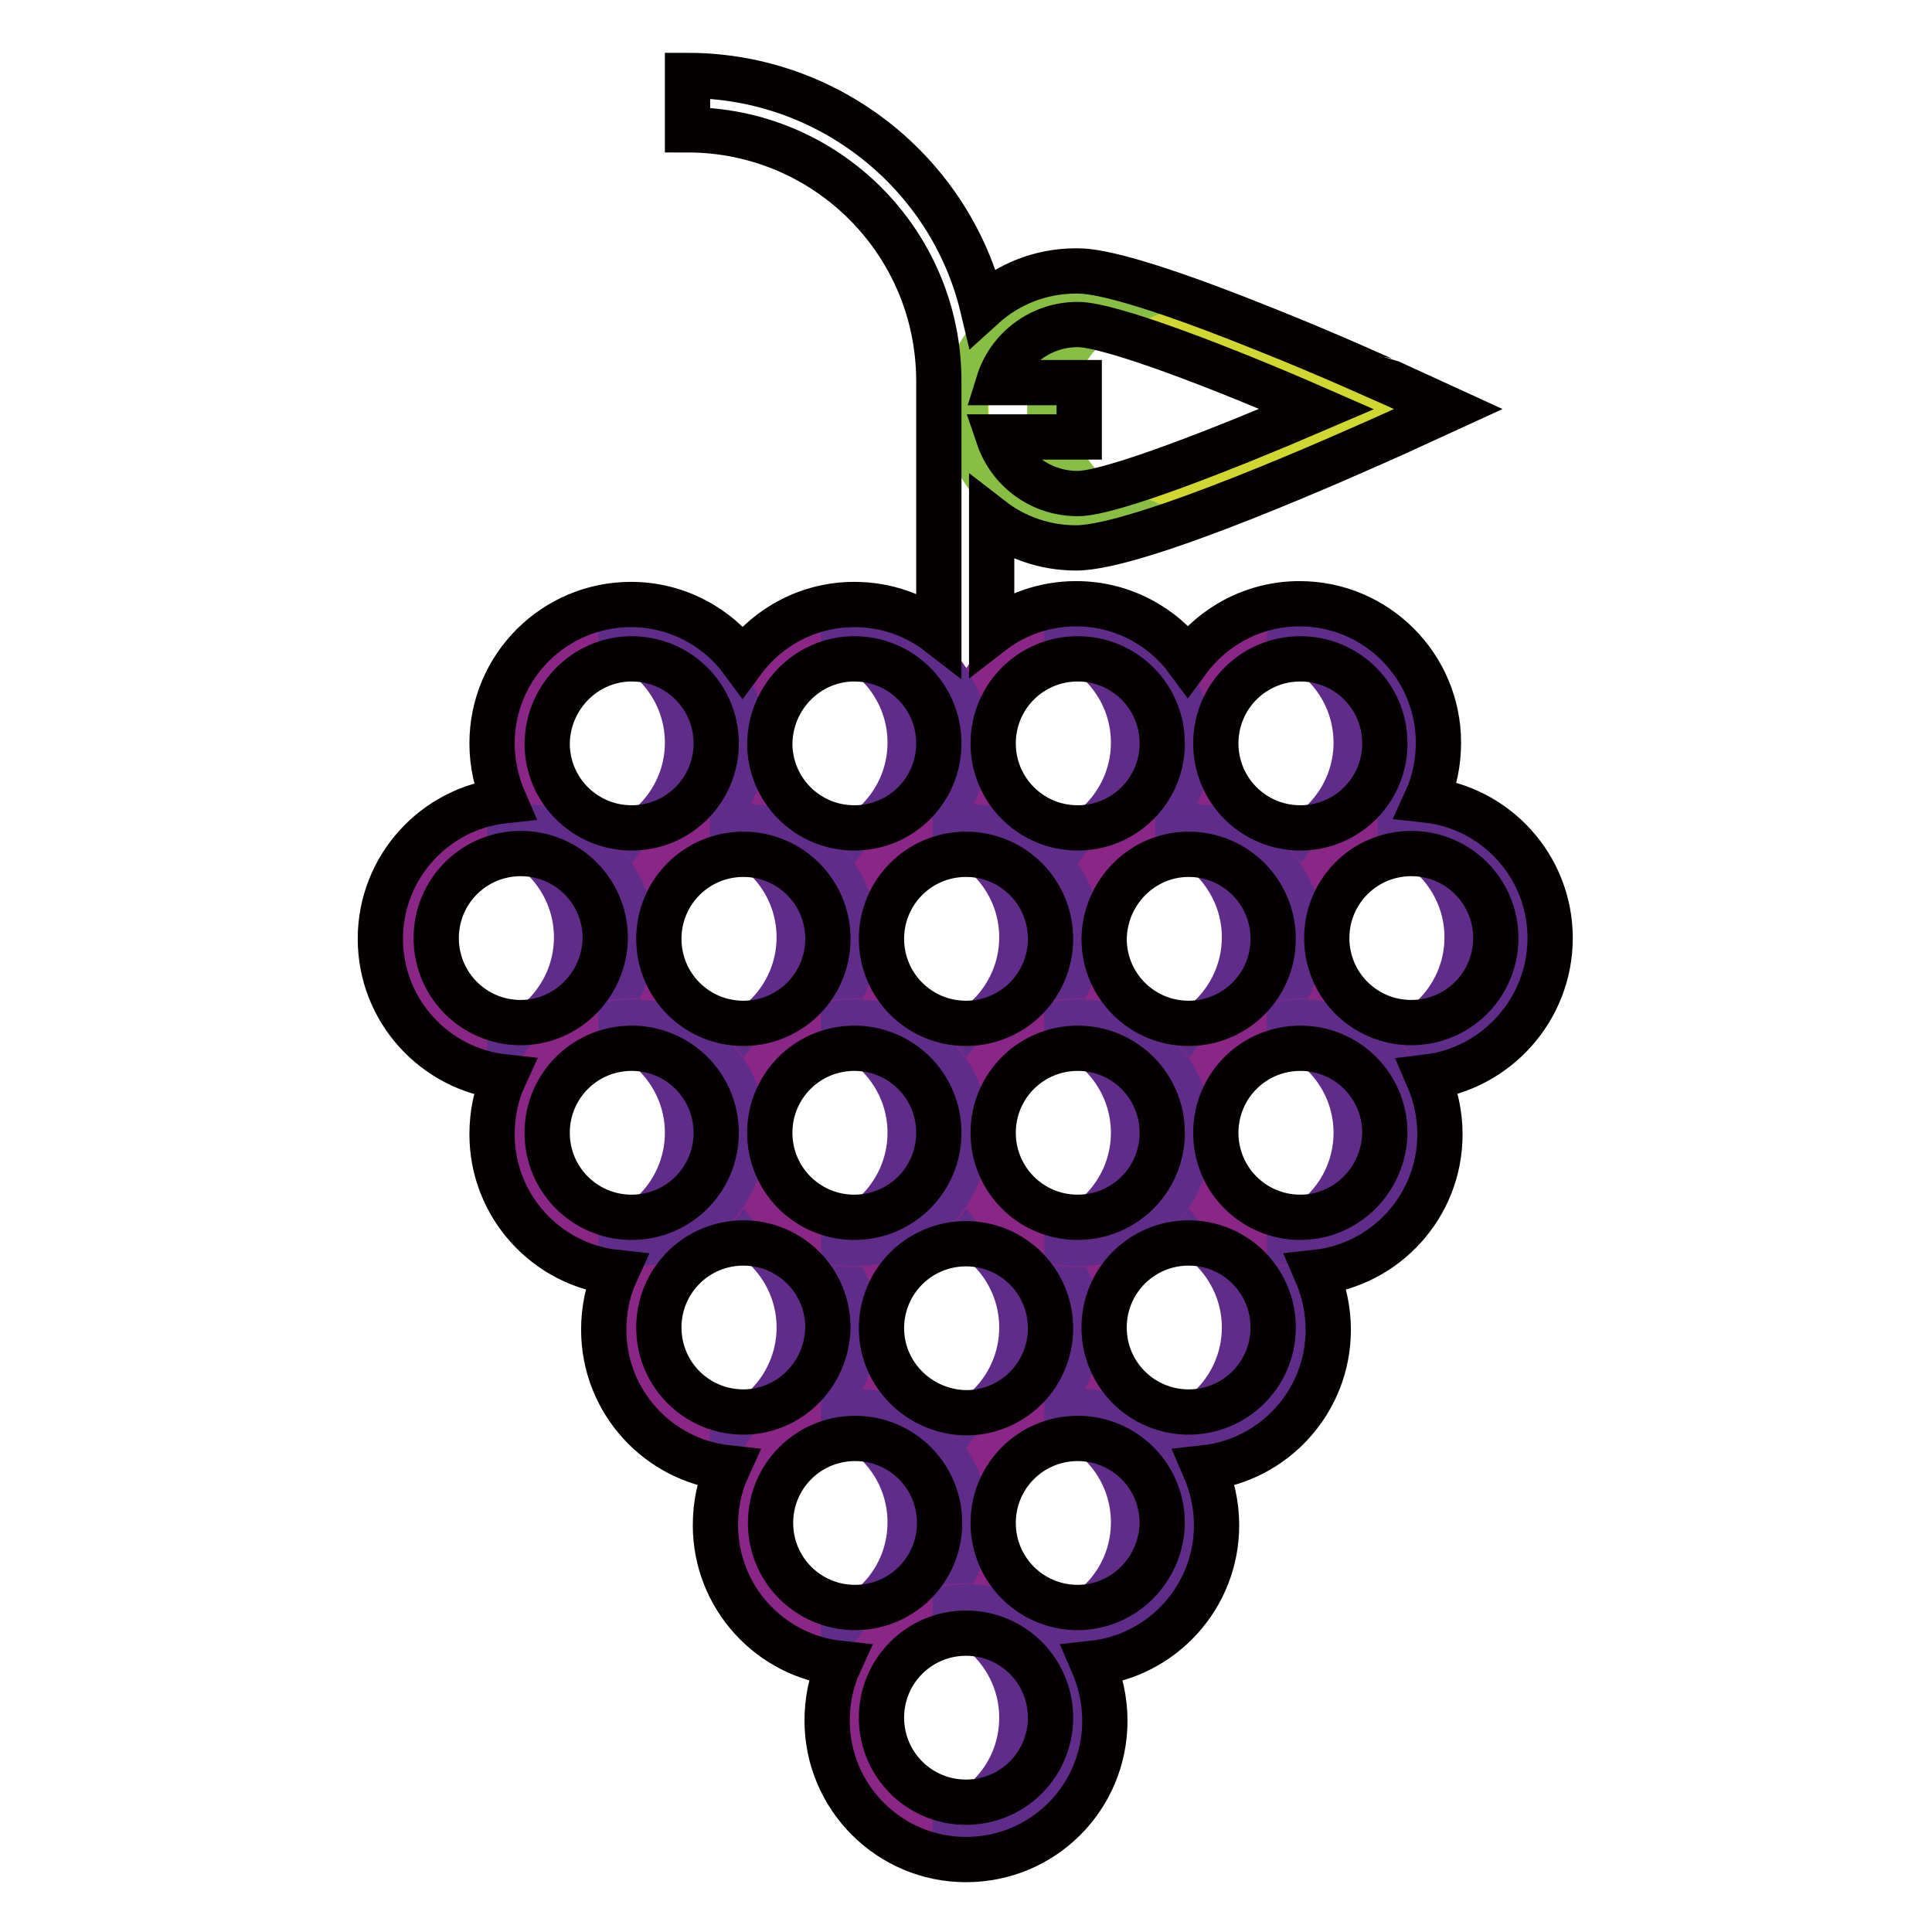 <?xml version="1.0" encoding="utf-8"?>
<!-- Svg Vector Icons : http://www.onlinewebfonts.com/icon -->
<!DOCTYPE svg PUBLIC "-//W3C//DTD SVG 1.1//EN" "http://www.w3.org/Graphics/SVG/1.1/DTD/svg11.dtd">
<svg version="1.1" xmlns="http://www.w3.org/2000/svg" xmlns:xlink="http://www.w3.org/1999/xlink" x="0px" y="0px" viewBox="0 0 256 256" enable-background="new 0 0 256 256" xml:space="preserve">
<g> <path stroke-width="6" fill-opacity="0" stroke="#d0d731"  d="M183.4,54.2c0,0-32.4,14.8-40.6,14.8c-8.2,0-14.8-6.6-14.8-14.8s6.6-14.8,14.8-14.8 C150.9,39.4,183.4,54.2,183.4,54.2z"/> <path stroke-width="6" fill-opacity="0" stroke="#88be43"  d="M139.1,54.2c0-6.2,3.9-11.5,9.3-13.7c-2.3-0.6-4.3-1.1-5.7-1.1c-8.2,0-14.8,6.6-14.8,14.8 c0,8.2,6.6,14.8,14.8,14.8c1.3,0,3.3-0.4,5.7-1.1C142.9,65.7,139.1,60.4,139.1,54.2z"/> <path stroke-width="6" fill-opacity="0" stroke="#8a2786"  d="M157.5,98.5c0,8.2,6.6,14.8,14.8,14.8c8.2,0,14.8-6.6,14.8-14.8s-6.6-14.8-14.8-14.8 C164.1,83.7,157.5,90.3,157.5,98.5z"/> <path stroke-width="6" fill-opacity="0" stroke="#602c89"  d="M172.3,83.7c-1.3,0-2.5,0.2-3.7,0.5c6.4,1.6,11.1,7.4,11.1,14.2s-4.7,12.6-11.1,14.2 c1.2,0.3,2.4,0.5,3.7,0.5c8.2,0,14.8-6.6,14.8-14.8C187,90.3,180.4,83.7,172.3,83.7z"/> <path stroke-width="6" fill-opacity="0" stroke="#8a2786"  d="M128,98.5c0,8.2,6.6,14.8,14.8,14.8s14.8-6.6,14.8-14.8s-6.6-14.8-14.8-14.8S128,90.3,128,98.5z"/> <path stroke-width="6" fill-opacity="0" stroke="#602c89"  d="M142.8,83.7c-1.3,0-2.5,0.2-3.7,0.5c6.4,1.6,11.1,7.4,11.1,14.2s-4.7,12.6-11.1,14.2 c1.2,0.3,2.4,0.5,3.7,0.5c8.2,0,14.8-6.6,14.8-14.8C157.5,90.3,150.9,83.7,142.8,83.7L142.8,83.7z"/> <path stroke-width="6" fill-opacity="0" stroke="#8a2786"  d="M98.5,98.5c0,8.2,6.6,14.8,14.8,14.8s14.8-6.6,14.8-14.8s-6.6-14.8-14.8-14.8S98.5,90.3,98.5,98.5z"/> <path stroke-width="6" fill-opacity="0" stroke="#602c89"  d="M113.2,83.7c-1.3,0-2.5,0.2-3.7,0.5c6.4,1.6,11.1,7.4,11.1,14.2s-4.7,12.6-11.1,14.2 c1.2,0.3,2.4,0.5,3.7,0.5c8.2,0,14.8-6.6,14.8-14.8C128,90.3,121.4,83.7,113.2,83.7z"/> <path stroke-width="6" fill-opacity="0" stroke="#8a2786"  d="M69,98.5c0,8.2,6.6,14.8,14.8,14.8c8.2,0,14.8-6.6,14.8-14.8c0,0,0,0,0,0c0-8.2-6.6-14.8-14.8-14.8 S69,90.3,69,98.5z"/> <path stroke-width="6" fill-opacity="0" stroke="#602c89"  d="M83.7,83.7c-1.3,0-2.5,0.2-3.7,0.5c6.4,1.6,11.1,7.4,11.1,14.2s-4.7,12.6-11.1,14.2 c1.2,0.3,2.4,0.5,3.7,0.5c8.2,0,14.8-6.6,14.8-14.8C98.5,90.3,91.9,83.7,83.7,83.7z"/> <path stroke-width="6" fill-opacity="0" stroke="#8a2786"  d="M172.3,124.3c0,8.2,6.6,14.8,14.8,14.8c8.2,0,14.8-6.6,14.8-14.8c0-8.2-6.6-14.8-14.8-14.8 C178.9,109.5,172.3,116.2,172.3,124.3z"/> <path stroke-width="6" fill-opacity="0" stroke="#602c89"  d="M187,109.5c-1.3,0-2.5,0.2-3.7,0.5c6.4,1.6,11.1,7.4,11.1,14.2s-4.7,12.6-11.1,14.2 c1.2,0.3,2.4,0.5,3.7,0.5c8.2,0,14.8-6.6,14.8-14.8C201.8,116.2,195.2,109.5,187,109.5L187,109.5z"/> <path stroke-width="6" fill-opacity="0" stroke="#8a2786"  d="M142.8,124.3c0,8.2,6.6,14.8,14.8,14.8s14.8-6.6,14.8-14.8c0-8.2-6.6-14.8-14.8-14.8 S142.8,116.2,142.8,124.3z"/> <path stroke-width="6" fill-opacity="0" stroke="#602c89"  d="M157.5,109.5c-1.3,0-2.5,0.2-3.7,0.5c6.4,1.6,11.1,7.4,11.1,14.2s-4.7,12.6-11.1,14.2 c1.2,0.3,2.4,0.5,3.7,0.5c8.2,0,14.8-6.6,14.8-14.8C172.3,116.2,165.7,109.5,157.5,109.5L157.5,109.5z"/> <path stroke-width="6" fill-opacity="0" stroke="#8a2786"  d="M142.8,176c0,8.2,6.6,14.8,14.8,14.8s14.8-6.6,14.8-14.8c0-8.2-6.6-14.8-14.8-14.8S142.8,167.8,142.8,176z" /> <path stroke-width="6" fill-opacity="0" stroke="#602c89"  d="M157.5,161.2c-1.3,0-2.5,0.2-3.7,0.5c6.4,1.6,11.1,7.4,11.1,14.2s-4.7,12.6-11.1,14.2 c1.2,0.3,2.4,0.5,3.7,0.5c8.2,0,14.8-6.6,14.8-14.8S165.7,161.2,157.5,161.2L157.5,161.2z"/> <path stroke-width="6" fill-opacity="0" stroke="#8a2786"  d="M113.2,176c0,8.2,6.6,14.8,14.8,14.8s14.8-6.6,14.8-14.8c0-8.2-6.6-14.8-14.8-14.8S113.2,167.8,113.2,176z" /> <path stroke-width="6" fill-opacity="0" stroke="#602c89"  d="M128,161.2c-1.3,0-2.5,0.2-3.7,0.5c6.4,1.6,11.1,7.4,11.1,14.2s-4.7,12.6-11.1,14.2 c1.2,0.3,2.4,0.5,3.7,0.5c8.2,0,14.8-6.6,14.8-14.8S136.2,161.2,128,161.2L128,161.2z"/> <path stroke-width="6" fill-opacity="0" stroke="#8a2786"  d="M83.7,176c0,8.2,6.6,14.8,14.8,14.8c8.2,0,14.8-6.6,14.8-14.8c0,0,0,0,0,0c0-8.2-6.6-14.8-14.8-14.8 C90.3,161.2,83.7,167.8,83.7,176z"/> <path stroke-width="6" fill-opacity="0" stroke="#602c89"  d="M98.5,161.2c-1.3,0-2.5,0.2-3.7,0.5c6.4,1.6,11.1,7.4,11.1,14.2s-4.7,12.6-11.1,14.2 c1.2,0.3,2.4,0.5,3.7,0.5c8.2,0,14.8-6.6,14.8-14.8C113.2,167.8,106.6,161.2,98.5,161.2L98.5,161.2z"/> <path stroke-width="6" fill-opacity="0" stroke="#8a2786"  d="M128,201.8c0,8.2,6.6,14.8,14.8,14.8s14.8-6.6,14.8-14.8c0-8.2-6.6-14.8-14.8-14.8S128,193.7,128,201.8z"/> <path stroke-width="6" fill-opacity="0" stroke="#602c89"  d="M142.8,187c-1.3,0-2.5,0.2-3.7,0.5c6.4,1.6,11.1,7.4,11.1,14.2c0,6.9-4.7,12.6-11.1,14.2 c1.2,0.3,2.4,0.5,3.7,0.5c8.2,0,14.8-6.6,14.8-14.8C157.5,193.7,150.9,187,142.8,187L142.8,187z"/> <path stroke-width="6" fill-opacity="0" stroke="#8a2786"  d="M98.5,201.8c0,8.2,6.6,14.8,14.8,14.8S128,210,128,201.8c0-8.2-6.6-14.8-14.8-14.8S98.5,193.7,98.5,201.8z" /> <path stroke-width="6" fill-opacity="0" stroke="#602c89"  d="M113.2,187c-1.3,0-2.5,0.2-3.7,0.5c6.4,1.6,11.1,7.4,11.1,14.2c0,6.9-4.7,12.6-11.1,14.2 c1.2,0.3,2.4,0.5,3.7,0.5c8.2,0,14.8-6.6,14.8-14.8C128,193.7,121.4,187,113.2,187L113.2,187z"/> <path stroke-width="6" fill-opacity="0" stroke="#8a2786"  d="M113.2,227.6c0,8.2,6.6,14.8,14.8,14.8s14.8-6.6,14.8-14.8c0-8.2-6.6-14.8-14.8-14.8 S113.2,219.5,113.2,227.6z"/> <path stroke-width="6" fill-opacity="0" stroke="#602c89"  d="M128,212.9c-1.3,0-2.5,0.2-3.7,0.5c6.4,1.6,11.1,7.4,11.1,14.2c0,6.9-4.7,12.6-11.1,14.2 c1.2,0.3,2.4,0.5,3.7,0.5c8.2,0,14.8-6.6,14.8-14.8C142.8,219.5,136.2,212.9,128,212.9L128,212.9z"/> <path stroke-width="6" fill-opacity="0" stroke="#8a2786"  d="M113.2,124.3c0,8.2,6.6,14.8,14.8,14.8s14.8-6.6,14.8-14.8c0-8.2-6.6-14.8-14.8-14.8 S113.2,116.2,113.2,124.3z"/> <path stroke-width="6" fill-opacity="0" stroke="#602c89"  d="M128,109.5c-1.3,0-2.5,0.2-3.7,0.5c6.4,1.6,11.1,7.4,11.1,14.2s-4.7,12.6-11.1,14.2 c1.2,0.3,2.4,0.5,3.7,0.5c8.2,0,14.8-6.6,14.8-14.8C142.8,116.2,136.2,109.5,128,109.5L128,109.5z"/> <path stroke-width="6" fill-opacity="0" stroke="#8a2786"  d="M83.7,124.3c0,8.2,6.6,14.8,14.8,14.8c8.2,0,14.8-6.6,14.8-14.8c0,0,0,0,0,0c0-8.2-6.6-14.8-14.8-14.8 C90.3,109.5,83.7,116.2,83.7,124.3z"/> <path stroke-width="6" fill-opacity="0" stroke="#602c89"  d="M98.5,109.5c-1.3,0-2.5,0.2-3.7,0.5c6.4,1.6,11.1,7.4,11.1,14.2s-4.7,12.6-11.1,14.2 c1.2,0.3,2.4,0.5,3.7,0.5c8.2,0,14.8-6.6,14.8-14.8C113.2,116.2,106.6,109.5,98.5,109.5L98.5,109.5z"/> <path stroke-width="6" fill-opacity="0" stroke="#8a2786"  d="M54.2,124.3c0,8.2,6.6,14.8,14.8,14.8c8.2,0,14.8-6.6,14.8-14.8c0-8.2-6.6-14.8-14.8-14.8 C60.8,109.5,54.2,116.2,54.2,124.3z"/> <path stroke-width="6" fill-opacity="0" stroke="#602c89"  d="M69,109.5c-1.3,0-2.5,0.2-3.7,0.5c6.4,1.6,11.1,7.4,11.1,14.2s-4.7,12.6-11.1,14.2c1.2,0.3,2.4,0.5,3.7,0.5 c8.2,0,14.8-6.6,14.8-14.8C83.7,116.2,77.1,109.5,69,109.5L69,109.5z"/> <path stroke-width="6" fill-opacity="0" stroke="#8a2786"  d="M157.5,150.1c0,8.2,6.6,14.8,14.8,14.8c8.2,0,14.8-6.6,14.8-14.8l0,0c0-8.2-6.6-14.8-14.8-14.8 C164.1,135.4,157.5,142,157.5,150.1z"/> <path stroke-width="6" fill-opacity="0" stroke="#602c89"  d="M172.3,135.4c-1.3,0-2.5,0.2-3.7,0.5c6.4,1.6,11.1,7.4,11.1,14.2s-4.7,12.6-11.1,14.2 c1.2,0.3,2.4,0.5,3.7,0.5c8.2,0,14.8-6.6,14.8-14.8C187,142,180.4,135.4,172.3,135.4L172.3,135.4z"/> <path stroke-width="6" fill-opacity="0" stroke="#8a2786"  d="M128,150.1c0,8.2,6.6,14.8,14.8,14.8s14.8-6.6,14.8-14.8l0,0c0-8.2-6.6-14.8-14.8-14.8S128,142,128,150.1z" /> <path stroke-width="6" fill-opacity="0" stroke="#602c89"  d="M142.8,135.4c-1.3,0-2.5,0.2-3.7,0.5c6.4,1.6,11.1,7.4,11.1,14.2s-4.7,12.6-11.1,14.2 c1.2,0.3,2.4,0.5,3.7,0.5c8.2,0,14.8-6.6,14.8-14.8C157.5,142,150.9,135.4,142.8,135.4L142.8,135.4z"/> <path stroke-width="6" fill-opacity="0" stroke="#8a2786"  d="M98.5,150.1c0,8.2,6.6,14.8,14.8,14.8s14.8-6.6,14.8-14.8l0,0c0-8.2-6.6-14.8-14.8-14.8 S98.5,142,98.5,150.1z"/> <path stroke-width="6" fill-opacity="0" stroke="#602c89"  d="M113.2,135.4c-1.3,0-2.5,0.2-3.7,0.5c6.4,1.6,11.1,7.4,11.1,14.2s-4.7,12.6-11.1,14.2 c1.2,0.3,2.4,0.5,3.7,0.5c8.2,0,14.8-6.6,14.8-14.8C128,142,121.4,135.4,113.2,135.4L113.2,135.4z"/> <path stroke-width="6" fill-opacity="0" stroke="#8a2786"  d="M69,150.1c0,8.2,6.6,14.8,14.8,14.8c8.2,0,14.8-6.6,14.8-14.8c0,0,0,0,0,0c0-8.2-6.6-14.8-14.8-14.8 S69,142,69,150.1z"/> <path stroke-width="6" fill-opacity="0" stroke="#602c89"  d="M83.7,135.4c-1.3,0-2.5,0.2-3.7,0.5c6.4,1.6,11.1,7.4,11.1,14.2s-4.7,12.6-11.1,14.2 c1.2,0.3,2.4,0.5,3.7,0.5c8.2,0,14.8-6.6,14.8-14.8C98.5,142,91.9,135.4,83.7,135.4L83.7,135.4z"/> <path stroke-width="6" fill-opacity="0" stroke="#040000"  d="M205.4,124.3c0-9.5-7.2-17.3-16.4-18.3c1.1-2.4,1.6-5,1.6-7.6c0-10.1-8.2-18.4-18.4-18.4 c-6,0-11.4,2.9-14.8,7.5c-3.3-4.5-8.7-7.5-14.8-7.5c-4.2,0-8.1,1.4-11.2,3.8V68.8c3.1,2.4,7,3.8,11.2,3.8 c8.5,0,36.5-12.6,42.1-15.1l7.2-3.3l-7.2-3.3c-0.1,0-8.3-3.8-17.4-7.4c-18.9-7.6-23.3-7.6-24.7-7.6c-4.8,0-9.1,1.8-12.4,4.8 C126,23.1,110,10,91.1,10v7.2c18.4,0,33.3,14.9,33.3,33.3v33.4c-3.1-2.4-7-3.8-11.2-3.8c-6,0-11.4,2.9-14.8,7.5 c-3.3-4.5-8.7-7.5-14.8-7.5c-10.1,0-18.4,8.2-18.4,18.4c0,2.7,0.6,5.3,1.6,7.6c-9.2,1-16.4,8.8-16.4,18.3c0,9.5,7.2,17.3,16.4,18.3 c-1.1,2.4-1.6,5-1.6,7.6c0,9.5,7.2,17.3,16.4,18.3c-1.1,2.4-1.6,5-1.6,7.6c0,9.5,7.2,17.3,16.4,18.3c-1.1,2.4-1.6,5-1.6,7.6 c0,9.5,7.2,17.3,16.4,18.3c-1.1,2.4-1.6,5-1.6,7.6c0,10.1,8.2,18.4,18.4,18.4s18.4-8.2,18.4-18.4c0-2.7-0.6-5.3-1.6-7.6 c9.2-1,16.4-8.8,16.4-18.3c0-2.7-0.6-5.3-1.6-7.6c9.2-1,16.4-8.8,16.4-18.3c0-2.7-0.6-5.3-1.6-7.6c9.2-1,16.4-8.8,16.4-18.3 c0-2.7-0.6-5.3-1.6-7.6C198.2,141.6,205.4,133.8,205.4,124.3L205.4,124.3z M142.8,43c4.4,0,19.6,5.9,31.7,11.2 c-12.1,5.2-27.3,11.2-31.7,11.2c-4.9,0-9-3.1-10.5-7.5h10.7v-7.2h-10.7C133.7,46.2,137.9,43,142.8,43z M172.3,87.3 c6.2,0,11.2,5,11.2,11.2c0,6.2-5,11.2-11.2,11.2s-11.2-5-11.2-11.2C161.1,92.3,166.1,87.3,172.3,87.3z M157.5,113.2 c6.2,0,11.2,5,11.2,11.2c0,6.2-5,11.2-11.2,11.2c-6.2,0-11.2-5-11.2-11.2C146.4,118.2,151.4,113.2,157.5,113.2z M116.8,176 c0-6.2,5-11.2,11.2-11.2c6.2,0,11.2,5,11.2,11.2c0,6.2-5,11.2-11.2,11.2C121.8,187.1,116.8,182.1,116.8,176z M113.2,161.3 c-6.2,0-11.2-5-11.2-11.2c0-6.2,5-11.2,11.2-11.2s11.2,5,11.2,11.2C124.4,156.3,119.4,161.3,113.2,161.3z M131.6,150.1 c0-6.2,5-11.2,11.2-11.2s11.2,5,11.2,11.2c0,6.2-5,11.2-11.2,11.2S131.6,156.3,131.6,150.1z M142.8,87.3c6.2,0,11.2,5,11.2,11.2 c0,6.2-5,11.2-11.2,11.2s-11.2-5-11.2-11.2C131.6,92.3,136.6,87.3,142.8,87.3z M128,113.2c6.2,0,11.2,5,11.2,11.2 c0,6.2-5,11.2-11.2,11.2c-6.2,0-11.2-5-11.2-11.2C116.8,118.2,121.8,113.2,128,113.2z M113.2,87.3c6.2,0,11.2,5,11.2,11.2 c0,6.2-5,11.2-11.2,11.2s-11.2-5-11.2-11.2C102.1,92.3,107.1,87.3,113.2,87.3z M98.5,113.2c6.2,0,11.2,5,11.2,11.2 c0,6.2-5,11.2-11.2,11.2c-6.2,0-11.2-5-11.2-11.2C87.3,118.2,92.3,113.2,98.5,113.2z M83.7,87.3c6.2,0,11.2,5,11.2,11.2 c0,6.2-5,11.2-11.2,11.2s-11.2-5-11.2-11.2C72.6,92.3,77.6,87.3,83.7,87.3z M69,135.5c-6.2,0-11.2-5-11.2-11.2 c0-6.2,5-11.2,11.2-11.2c6.2,0,11.2,5,11.2,11.2C80.1,130.5,75.1,135.5,69,135.5z M83.7,161.3c-6.2,0-11.2-5-11.2-11.2 c0-6.2,5-11.2,11.2-11.2s11.2,5,11.2,11.2C94.9,156.3,89.9,161.3,83.7,161.3z M98.5,187.1c-6.2,0-11.2-5-11.2-11.2 c0-6.2,5-11.2,11.2-11.2c6.2,0,11.2,5,11.2,11.2C109.6,182.1,104.6,187.1,98.5,187.1z M102.1,201.8c0-6.2,5-11.2,11.2-11.2 s11.2,5,11.2,11.2c0,6.2-5,11.2-11.2,11.2C107.1,213,102.1,208,102.1,201.8z M128,238.8c-6.2,0-11.2-5-11.2-11.2 c0-6.2,5-11.2,11.2-11.2c6.2,0,11.2,5,11.2,11.2C139.2,233.8,134.2,238.8,128,238.8z M142.8,213c-6.2,0-11.2-5-11.2-11.2 c0-6.2,5-11.2,11.2-11.2s11.2,5,11.2,11.2C153.9,208,148.9,213,142.8,213z M157.5,187.1c-6.2,0-11.2-5-11.2-11.2 c0-6.2,5-11.2,11.2-11.2c6.2,0,11.2,5,11.2,11.2C168.7,182.1,163.7,187.1,157.5,187.1z M172.3,161.3c-6.2,0-11.2-5-11.2-11.2 c0-6.2,5-11.2,11.2-11.2s11.2,5,11.2,11.2C183.4,156.3,178.4,161.3,172.3,161.3z M187,135.5c-6.2,0-11.2-5-11.2-11.2 c0-6.2,5-11.2,11.2-11.2s11.2,5,11.2,11.2C198.2,130.5,193.2,135.5,187,135.5z"/></g>
</svg>